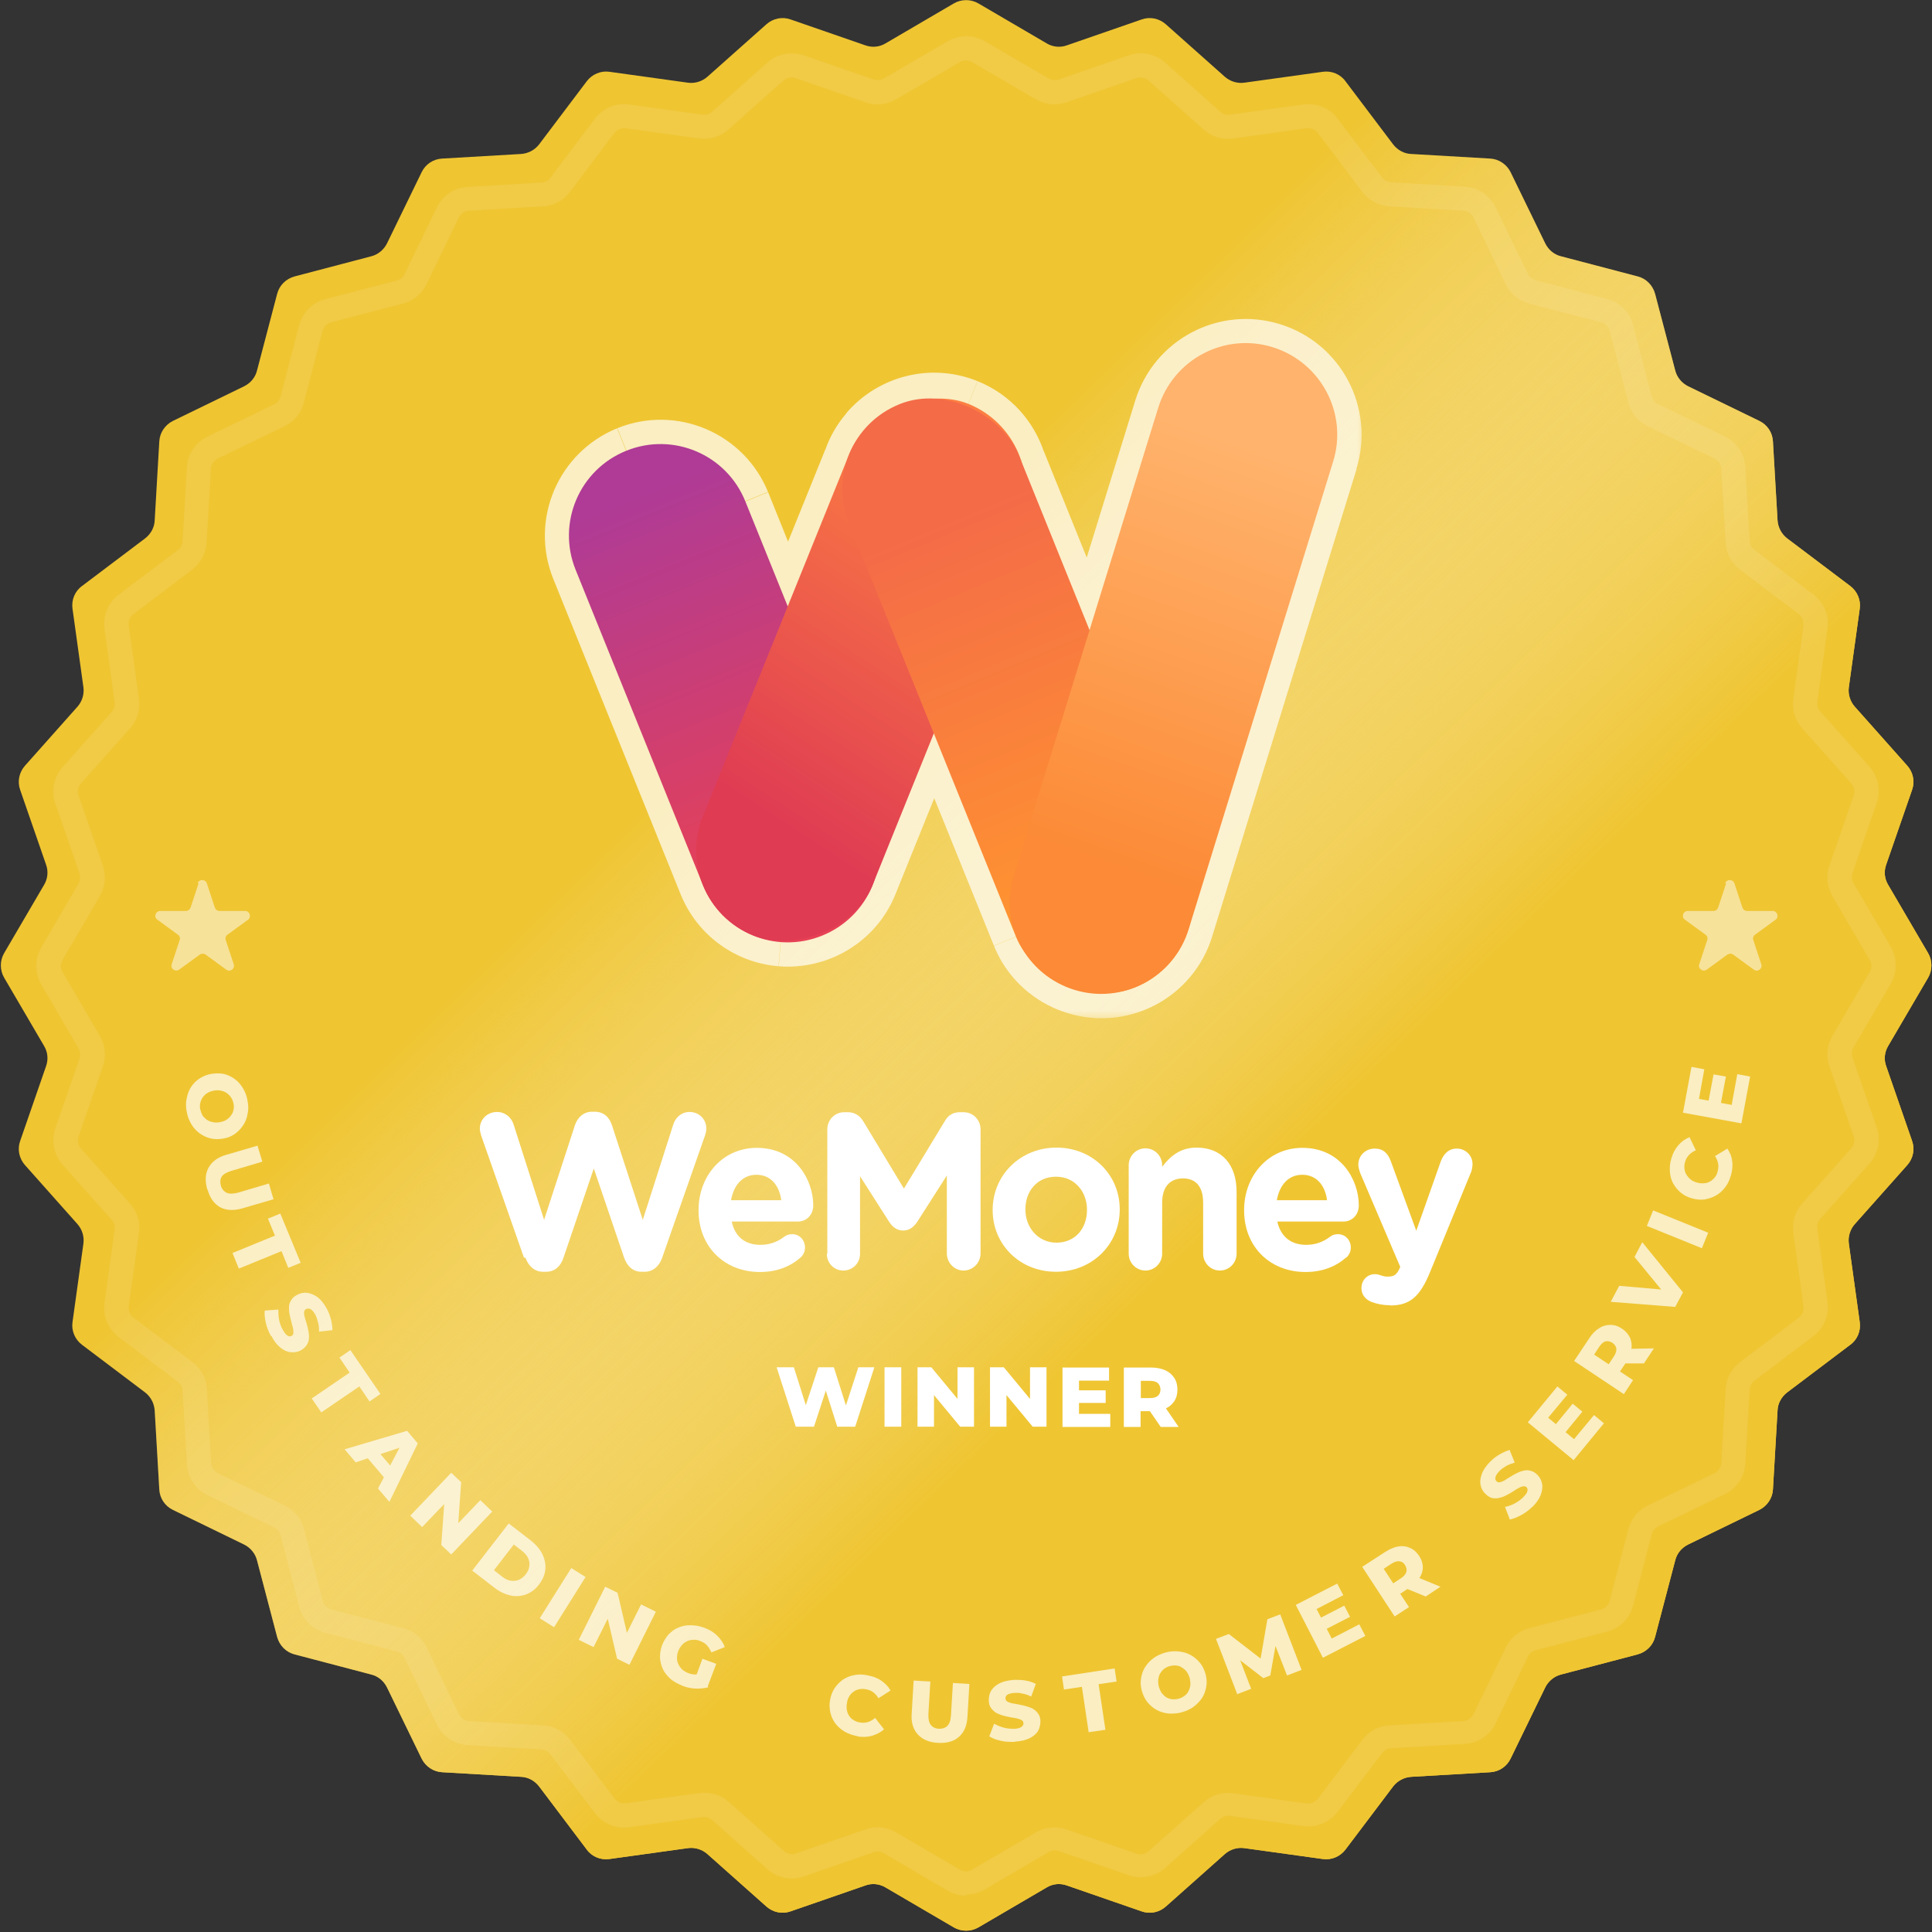 <?xml version="1.0" encoding="UTF-8"?><svg id="Layer_2" xmlns="http://www.w3.org/2000/svg" xmlns:xlink="http://www.w3.org/1999/xlink" viewBox="0 0 79.68 79.68"><rect x="0" y="0" width="79.68" height="79.68" fill="#333333" stroke="none"/><defs><style>.cls-1{fill:none;}.cls-2{fill:url(#linear-gradient);}.cls-3{clip-path:url(#clippath);}.cls-4{mask:url(#mask);}.cls-5,.cls-6{fill:#fff;}.cls-7{fill:#efc532;}.cls-8{opacity:.1;}.cls-8,.cls-6{isolation:isolate;}.cls-6{opacity:.5;}.cls-9{fill:url(#linear-gradient-3);}.cls-10{fill:url(#linear-gradient-4);}.cls-11{fill:url(#linear-gradient-6);}.cls-12{fill:url(#linear-gradient-5);}.cls-13{opacity:.7;}.cls-14{fill:url(#linear-gradient-2);}.cls-14,.cls-15{fill-rule:evenodd;}</style><linearGradient id="linear-gradient" x1="9.65" y1="81.12" x2="65.15" y2="23.62" gradientTransform="translate(0 89.68) scale(1 -1)" gradientUnits="userSpaceOnUse"><stop offset=".37" stop-color="#fff" stop-opacity="0"/><stop offset=".73" stop-color="#efc532"/></linearGradient><linearGradient id="linear-gradient-2" x1="35.45" y1="57.55" x2="41.54" y2="74.78" gradientTransform="translate(0 89.68) scale(1 -1)" gradientUnits="userSpaceOnUse"><stop offset="0" stop-color="#fc8a36"/><stop offset="1" stop-color="#ffb36c"/></linearGradient><mask id="mask" x="21.46" y="12.16" width="35" height="30" maskUnits="userSpaceOnUse"><g id="path-3-outside-1_786_24075"><rect class="cls-5" x="21.46" y="12.16" width="35" height="30"/><path class="cls-15" d="m54.98,19.05c.62-1.99-.5-4.11-2.49-4.72-1.99-.62-4.11.5-4.72,2.49l-2.83,9.16-2.82-6.99c-.33-1.03-1.1-1.9-2.18-2.34-1.54-.62-3.25-.16-4.27,1.03-.31.36-.55.77-.71,1.22l-2.47,6.11-1.75-4.34c-.78-1.93-2.98-2.87-4.91-2.09-1.93.78-2.87,2.98-2.09,4.91l5.25,13c.55,1.37,1.82,2.24,3.19,2.35.25.02.51.02.75-.01,1.32-.16,2.52-1.01,3.06-2.34l2.53-6.26,3.39,8.38c.26.63.67,1.16,1.17,1.56.36.28.77.51,1.23.65,1.99.62,4.11-.5,4.72-2.49l5.96-19.29Z"/></g></mask><clipPath id="clippath"><rect class="cls-1" x="22.32" y="13.21" width="33.77" height="28.91"/></clipPath><linearGradient id="linear-gradient-3" x1="26.5" y1="69.33" x2="32.75" y2="54.01" gradientTransform="translate(0 89.68) scale(1 -1)" gradientUnits="userSpaceOnUse"><stop offset="0" stop-color="#af3b96"/><stop offset="1" stop-color="#e74155"/></linearGradient><linearGradient id="linear-gradient-4" x1="-493.11" y1="1087.14" x2="-509.19" y2="1090.29" gradientTransform="translate(-464.76 -1060.92) rotate(-180) scale(1 -1)" gradientUnits="userSpaceOnUse"><stop offset="0" stop-color="#df3b53"/><stop offset="1" stop-color="#fc7e42"/></linearGradient><linearGradient id="linear-gradient-5" x1="-1090.35" y1="-88.85" x2="-1107.05" y2="-89.02" gradientTransform="translate(-46.97 -1069.52) rotate(-90) scale(1 -1)" gradientUnits="userSpaceOnUse"><stop offset="0" stop-color="#f46b48"/><stop offset="1" stop-color="#ff9430"/></linearGradient><linearGradient id="linear-gradient-6" x1="45.52" y1="53.98" x2="51.62" y2="71.21" xlink:href="#linear-gradient-2"/></defs><g id="Layer_1-2"><path class="cls-7" d="m39.34.14c.31-.18.7-.18,1.01,0l2.82,1.65c.25.15.56.18.83.08l3.09-1.07c.34-.12.72-.04.99.2l2.44,2.17c.22.19.51.28.8.24l3.24-.45c.36-.05.72.1.93.39l1.97,2.61c.18.23.45.38.74.39l3.26.19c.36.02.68.24.84.56l1.43,2.94c.13.26.36.46.65.53l3.16.83c.35.09.62.36.72.72l.83,3.16c.07.28.27.52.53.65l2.94,1.43c.33.16.54.48.56.84l.19,3.26c.02.29.16.56.39.74l2.61,1.97c.29.22.44.58.39.93l-.45,3.24c-.04.29.05.58.24.8l2.17,2.44c.24.27.32.65.2.99l-1.07,3.09c-.1.28-.07.58.08.83l1.65,2.82c.18.31.18.7,0,1.01l-1.65,2.82c-.15.25-.18.56-.08.83l1.07,3.09c.12.34.04.72-.2.99l-2.17,2.44c-.19.22-.28.51-.24.8l.45,3.24c.05.36-.1.72-.39.93l-2.61,1.97c-.23.18-.38.45-.39.74l-.19,3.26c-.02.36-.24.68-.56.84l-2.94,1.43c-.26.13-.46.36-.53.65l-.83,3.16c-.09.35-.36.62-.72.72l-3.16.83c-.28.07-.52.27-.65.53l-1.43,2.94c-.16.33-.48.54-.84.56l-3.26.19c-.29.02-.56.16-.74.39l-1.97,2.61c-.22.29-.58.44-.93.39l-3.24-.45c-.29-.04-.58.05-.8.24l-2.44,2.17c-.27.24-.65.32-.99.2l-3.09-1.07c-.28-.1-.58-.07-.83.08l-2.82,1.65c-.31.18-.7.18-1.01,0l-2.82-1.65c-.25-.15-.56-.18-.83-.08l-3.09,1.07c-.34.12-.72.04-.99-.2l-2.44-2.17c-.22-.19-.51-.28-.8-.24l-3.24.45c-.36.05-.72-.1-.93-.39l-1.97-2.61c-.18-.23-.45-.38-.74-.39l-3.26-.19c-.36-.02-.68-.24-.84-.56l-1.43-2.94c-.13-.26-.36-.46-.65-.53l-3.16-.83c-.35-.09-.62-.36-.72-.72l-.83-3.16c-.07-.28-.27-.52-.53-.65l-2.94-1.43c-.33-.16-.54-.48-.56-.84l-.19-3.26c-.02-.29-.16-.56-.39-.74l-2.61-1.97c-.29-.22-.44-.58-.39-.93l.45-3.24c.04-.29-.05-.58-.24-.8l-2.17-2.44c-.24-.27-.32-.65-.2-.99l1.07-3.09c.1-.28.07-.58-.08-.83l-1.65-2.82c-.18-.31-.18-.7,0-1.01l1.65-2.82c.15-.25.18-.56.08-.83l-1.07-3.09c-.12-.34-.04-.72.2-.99l2.17-2.44c.19-.22.28-.51.24-.8l-.45-3.24c-.05-.36.1-.72.39-.93l2.61-1.97c.23-.18.38-.45.39-.74l.19-3.26c.02-.36.24-.68.56-.84l2.94-1.43c.26-.13.46-.36.53-.65l.83-3.16c.09-.35.36-.62.72-.72l3.16-.83c.28-.07.52-.27.65-.53l1.43-2.94c.16-.33.48-.54.84-.56l3.26-.19c.29-.02.56-.16.74-.39l1.97-2.61c.22-.29.58-.44.93-.39l3.24.45c.29.04.58-.05.8-.24l2.44-2.17c.27-.24.65-.32.99-.2l3.09,1.07c.28.1.58.07.83-.08l2.82-1.65Z"/><path class="cls-2" d="m39.34.14c.31-.18.7-.18,1.01,0l2.82,1.65c.25.15.56.18.83.08l3.09-1.07c.34-.12.72-.04.99.2l2.44,2.17c.22.19.51.28.8.24l3.24-.45c.36-.05.72.1.93.39l1.97,2.61c.18.23.45.38.74.39l3.26.19c.36.02.68.24.84.56l1.43,2.94c.13.26.36.46.65.53l3.16.83c.35.09.62.36.72.72l.83,3.16c.07.28.27.52.53.65l2.94,1.43c.33.16.54.48.56.84l.19,3.26c.02.29.16.56.39.74l2.61,1.97c.29.22.44.58.39.93l-.45,3.24c-.04.29.05.58.24.8l2.17,2.44c.24.27.32.65.2.99l-1.07,3.09c-.1.28-.07.58.08.83l1.65,2.82c.18.31.18.7,0,1.01l-1.65,2.82c-.15.25-.18.56-.08.83l1.07,3.09c.12.34.04.72-.2.99l-2.17,2.44c-.19.22-.28.51-.24.8l.45,3.24c.05.36-.1.72-.39.93l-2.61,1.97c-.23.18-.38.45-.39.74l-.19,3.26c-.02.36-.24.68-.56.84l-2.94,1.43c-.26.13-.46.36-.53.65l-.83,3.16c-.09.35-.36.62-.72.72l-3.16.83c-.28.07-.52.27-.65.53l-1.43,2.94c-.16.33-.48.54-.84.56l-3.26.19c-.29.02-.56.16-.74.39l-1.97,2.61c-.22.29-.58.44-.93.39l-3.24-.45c-.29-.04-.58.05-.8.24l-2.44,2.17c-.27.24-.65.32-.99.2l-3.09-1.07c-.28-.1-.58-.07-.83.08l-2.82,1.65c-.31.18-.7.18-1.01,0l-2.82-1.65c-.25-.15-.56-.18-.83-.08l-3.09,1.07c-.34.12-.72.04-.99-.2l-2.44-2.17c-.22-.19-.51-.28-.8-.24l-3.24.45c-.36.05-.72-.1-.93-.39l-1.97-2.61c-.18-.23-.45-.38-.74-.39l-3.26-.19c-.36-.02-.68-.24-.84-.56l-1.43-2.94c-.13-.26-.36-.46-.65-.53l-3.16-.83c-.35-.09-.62-.36-.72-.72l-.83-3.16c-.07-.28-.27-.52-.53-.65l-2.94-1.43c-.33-.16-.54-.48-.56-.84l-.19-3.26c-.02-.29-.16-.56-.39-.74l-2.61-1.97c-.29-.22-.44-.58-.39-.93l.45-3.24c.04-.29-.05-.58-.24-.8l-2.17-2.44c-.24-.27-.32-.65-.2-.99l1.07-3.09c.1-.28.07-.58-.08-.83l-1.65-2.82c-.18-.31-.18-.7,0-1.01l1.65-2.82c.15-.25.18-.56.08-.83l-1.07-3.09c-.12-.34-.04-.72.2-.99l2.17-2.44c.19-.22.28-.51.24-.8l-.45-3.24c-.05-.36.1-.72.39-.93l2.61-1.97c.23-.18.38-.45.39-.74l.19-3.26c.02-.36.24-.68.56-.84l2.94-1.43c.26-.13.46-.36.53-.65l.83-3.16c.09-.35.36-.62.72-.72l3.16-.83c.28-.07.52-.27.65-.53l1.43-2.94c.16-.33.48-.54.84-.56l3.26-.19c.29-.02.56-.16.74-.39l1.97-2.61c.22-.29.58-.44.93-.39l3.24.45c.29.04.58-.05.8-.24l2.44-2.17c.27-.24.65-.32.99-.2l3.09,1.07c.28.1.58.07.83-.08l2.82-1.65Z"/><g class="cls-13"><path class="cls-14" d="m54.98,19.05c.62-1.99-.5-4.11-2.49-4.72-1.99-.62-4.11.5-4.72,2.49l-2.83,9.16-2.82-6.99c-.33-1.03-1.1-1.9-2.18-2.34-1.54-.62-3.25-.16-4.27,1.03-.31.36-.55.77-.71,1.22l-2.47,6.11-1.75-4.34c-.78-1.93-2.98-2.87-4.91-2.09-1.93.78-2.87,2.98-2.09,4.91l5.25,13c.55,1.37,1.82,2.24,3.19,2.35.25.02.51.02.75-.01,1.32-.16,2.52-1.01,3.06-2.34l2.53-6.26,3.39,8.38c.26.63.67,1.16,1.17,1.56.36.28.77.51,1.23.65,1.99.62,4.11-.5,4.72-2.49l5.96-19.29Z"/><g class="cls-4"><path class="cls-5" d="m54.98,19.05l.96.3h0l-.96-.3Zm-7.21-2.23l-.96-.3h0l.96.3Zm-2.83,9.16l-.93.37,1.05,2.61.83-2.69-.96-.3Zm-2.82-6.99l-.95.31v.03s.02.03.02.03l.93-.37Zm-2.18-2.34l.37-.93h0l-.37.93Zm-4.27,1.03l.76.65h0s-.76-.65-.76-.65Zm-.71,1.22l.93.37v-.02s.02-.02.02-.02l-.94-.33Zm-2.47,6.11l-.93.37.93,2.29.93-2.29-.93-.37Zm-1.75-4.34l-.93.37.93-.37Zm-4.91-2.09l-.37-.93h0l.37.93Zm-2.09,4.91l.93-.37-.93.37Zm5.25,13l.93-.37-.93.37Zm3.19,2.35l.08-1h0l-.08,1Zm.75-.01l.12.99h0l-.12-.99Zm3.06-2.34l-.93-.37.93.37Zm2.53-6.26l.93-.37-.93-2.29-.93,2.29.93.37Zm3.39,8.38l.93-.37-.93.37Zm1.17,1.56l.62-.78h0s-.62.78-.62.78Zm1.23.65l.3-.96h0l-.3.96Zm4.72-2.49l-.96-.3.96.3Zm3.17-23.05c1.46.45,2.28,2.01,1.83,3.47l1.91.59c.78-2.52-.63-5.19-3.15-5.97l-.59,1.91Zm-3.47,1.83c.45-1.46,2.01-2.28,3.47-1.83l.59-1.91c-2.52-.78-5.19.63-5.97,3.15l1.91.59Zm-2.83,9.16l2.83-9.16-1.91-.59-2.83,9.16,1.91.59Zm-.03-.67l-2.82-6.99-1.85.75,2.82,6.99,1.85-.75Zm-2.8-6.92c-.42-1.3-1.39-2.41-2.75-2.96l-.75,1.85c.79.32,1.36.96,1.6,1.72l1.9-.62Zm-2.75-2.96c-1.95-.79-4.11-.2-5.41,1.31l1.51,1.31c.76-.88,2.01-1.22,3.14-.76l.75-1.85Zm-5.4,1.31c-.39.45-.7.98-.89,1.54l1.89.67c.12-.33.29-.63.52-.89l-1.51-1.31Zm-.88,1.5l-2.47,6.11,1.85.75,2.47-6.11-1.85-.75Zm-.61,6.11l-1.75-4.34-1.85.75,1.75,4.34,1.85-.75Zm-1.75-4.34c-.99-2.44-3.77-3.63-6.22-2.64l.75,1.85c1.42-.57,3.04.11,3.61,1.53l1.85-.75Zm-6.22-2.64c-2.44.99-3.63,3.77-2.64,6.22l1.85-.75c-.57-1.42.11-3.04,1.53-3.61l-.75-1.85Zm-2.64,6.22l5.25,13,1.85-.75-5.25-13-1.85.75Zm5.25,13c.7,1.73,2.3,2.83,4.04,2.97l.16-1.99c-1.01-.08-1.94-.72-2.35-1.73l-1.85.75Zm4.04,2.97c.32.03.64.02.96-.02l-.24-1.99c-.18.02-.37.03-.55.01l-.16,1.99Zm.96-.02c1.67-.2,3.19-1.28,3.86-2.95l-1.85-.75c-.39.97-1.27,1.6-2.25,1.72l.24,1.99Zm3.86-2.95l2.53-6.26-1.85-.75-2.53,6.26,1.85.75Zm.67-6.26l3.39,8.38,1.85-.75-3.39-8.38-1.85.75Zm3.39,8.38c.32.8.84,1.47,1.48,1.97l1.23-1.57c-.37-.29-.67-.67-.86-1.14l-1.85.75Zm3.62.87c-.34-.11-.64-.27-.91-.48l-1.24,1.57c.45.36.98.64,1.56.82l.59-1.91Zm3.47-1.83c-.45,1.46-2.01,2.28-3.47,1.83l-.59,1.91c2.52.78,5.19-.63,5.97-3.15l-1.91-.59Zm5.96-19.29l-5.96,19.29,1.91.59,5.96-19.29-1.91-.59Z"/></g></g><g class="cls-3"><path class="cls-9" d="m33.9,38.59c-1.93.78-4.13-.15-4.91-2.09l-5.25-13c-.78-1.93.15-4.13,2.09-4.91,1.93-.78,4.13.15,4.91,2.09l5.25,13c.78,1.93-.15,4.13-2.09,4.91Z"/><rect class="cls-10" x="23.68" y="23.85" width="23.65" height="7.55" rx="3.77" ry="3.77" transform="translate(-3.41 50.19) rotate(-68)"/><rect class="cls-12" x="38.18" y="15.72" width="7.55" height="25.94" rx="3.77" ry="3.77" transform="translate(-7.69 17.81) rotate(-22)"/><path class="cls-11" d="m52.49,14.32c1.99.62,3.11,2.73,2.49,4.72l-5.96,19.29c-.62,1.99-2.73,3.11-4.72,2.49-1.99-.62-3.11-2.73-2.49-4.72l5.96-19.29c.62-1.99,2.73-3.11,4.72-2.49Z"/></g><path class="cls-5" d="m21.67,51.87c.13.36.39.58.72.58h.14c.33,0,.59-.21.71-.58l1.25-3.68,1.25,3.68c.13.37.38.58.71.58h.14c.33,0,.6-.22.72-.58l1.77-5.05c.03-.08.05-.19.05-.28,0-.39-.31-.68-.69-.68-.34,0-.58.23-.67.51l-1.26,3.94-1.27-3.9c-.11-.34-.35-.56-.71-.56h-.11c-.35,0-.6.23-.71.56l-1.27,3.9-1.26-3.94c-.09-.29-.35-.51-.68-.51-.39,0-.71.29-.71.69,0,.08.03.18.05.27l1.77,5.05Z"/><path class="cls-5" d="m30.15,49.5c.11-.63.48-1.05,1.05-1.05s.94.42,1.02,1.05h-2.07Zm2.87,2.36c.1-.09.18-.23.18-.41,0-.31-.23-.55-.53-.55-.14,0-.24.04-.33.11-.28.21-.6.33-.98.33-.62,0-1.05-.33-1.18-.96h2.72c.36,0,.64-.27.64-.67,0-1.02-.71-2.37-2.33-2.37-1.41,0-2.4,1.16-2.4,2.56v.02c0,1.51,1.08,2.54,2.53,2.54.71,0,1.26-.23,1.68-.6Z"/><path class="cls-5" d="m34.1,51.71c0,.39.3.69.68.69s.69-.3.69-.69v-3.2l1.2,1.88c.14.22.33.36.58.36s.43-.14.58-.36l1.22-1.91v3.21c0,.39.31.71.69.71s.7-.31.7-.71v-5.11c0-.4-.31-.71-.7-.71h-.15c-.28,0-.48.12-.62.36l-1.69,2.79-1.68-2.78c-.13-.21-.33-.37-.63-.37h-.15c-.39,0-.7.31-.7.71v5.13Z"/><path class="cls-5" d="m43.55,52.45c1.51,0,2.63-1.15,2.63-2.56v-.02c0-1.41-1.11-2.54-2.61-2.54s-2.63,1.15-2.63,2.56v.02c0,1.41,1.11,2.54,2.61,2.54Zm.02-1.2c-.76,0-1.28-.63-1.28-1.36v-.02c0-.73.47-1.34,1.26-1.34s1.28.63,1.28,1.36v.02c0,.73-.47,1.34-1.26,1.34Z"/><path class="cls-5" d="m46.55,51.7c0,.39.31.7.69.7s.69-.31.69-.7v-2.1c0-.66.33-1,.86-1s.83.34.83,1v2.1c0,.39.31.7.69.7s.69-.31.69-.7v-2.54c0-1.13-.61-1.83-1.65-1.83-.7,0-1.1.38-1.42.79v-.06c0-.39-.31-.7-.69-.7s-.69.31-.69.7v3.64Z"/><path class="cls-5" d="m52.66,49.5c.11-.63.48-1.05,1.05-1.05s.94.42,1.02,1.05h-2.07Zm2.87,2.36c.1-.09.18-.23.18-.41,0-.31-.23-.55-.53-.55-.14,0-.24.04-.33.11-.28.21-.6.33-.98.33-.62,0-1.05-.33-1.19-.96h2.72c.36,0,.64-.27.64-.67,0-1.02-.71-2.37-2.33-2.37-1.41,0-2.4,1.16-2.4,2.56v.02c0,1.51,1.08,2.54,2.53,2.54.71,0,1.26-.23,1.68-.6Z"/><path class="cls-5" d="m57.34,53.84c.82,0,1.23-.38,1.64-1.38l1.69-4.12c.03-.06.06-.22.06-.33,0-.37-.3-.64-.65-.64s-.55.24-.66.53l-1.01,2.86-1.05-2.87c-.12-.33-.32-.52-.66-.52-.38,0-.68.28-.68.67,0,.09.04.23.07.32l1.66,3.89-.05.11c-.13.25-.24.29-.49.29-.1,0-.17-.02-.29-.06-.05-.02-.12-.04-.23-.04-.28,0-.54.23-.54.57s.24.51.43.58c.23.08.44.13.75.13Z"/><path class="cls-5" d="m32.82,58.84l-.79-2.45h.71l.67,2.12h-.36l.7-2.12h.64l.67,2.12h-.35l.69-2.12h.66l-.79,2.45h-.74l-.57-1.8h.2l-.59,1.8h-.74Zm3.66,0v-2.45h.69v2.45h-.69Zm1.36,0v-2.45h.57l1.35,1.63h-.27v-1.63h.68v2.45h-.57l-1.35-1.63h.27v1.63h-.68Zm2.99,0v-2.45h.57l1.35,1.63h-.27v-1.63h.68v2.45h-.57l-1.35-1.63h.27v1.63h-.68Zm3.63-1.5h1.14v.52h-1.14v-.52Zm.05.97h1.28v.54h-1.97v-2.45h1.92v.54h-1.24v1.38Zm1.84.54v-2.45h1.12c.22,0,.42.04.58.11.16.07.29.18.38.32.09.14.13.3.13.48s-.04.34-.13.48c-.09.13-.21.24-.38.31-.16.07-.35.1-.58.1h-.74l.31-.29v.94h-.69Zm1.52,0l-.61-.89h.74l.61.89h-.74Zm-.82-.87l-.31-.32h.69c.14,0,.25-.03.32-.09.07-.06.11-.15.11-.26s-.04-.2-.11-.27c-.07-.06-.18-.09-.32-.09h-.69l.31-.32v1.35Z"/><g class="cls-8"><path class="cls-5" d="m39.84,78.18c-.26,0-.52-.07-.76-.21l-2.63-1.54c-.13-.08-.28-.09-.42-.04l-2.89,1c-.51.18-1.08.06-1.49-.3l-2.28-2.03c-.11-.1-.26-.14-.4-.12l-3.03.42c-.54.08-1.07-.15-1.4-.58l-1.84-2.43c-.09-.12-.22-.19-.37-.2l-3.05-.18c-.54-.03-1.03-.36-1.26-.84l-1.33-2.75c-.06-.13-.18-.23-.32-.27l-2.96-.77c-.52-.14-.94-.55-1.07-1.07l-.77-2.96c-.04-.14-.13-.26-.27-.32l-2.75-1.33c-.49-.24-.81-.72-.84-1.26l-.18-3.05c0-.15-.08-.28-.2-.37l-2.44-1.84c-.43-.33-.65-.86-.58-1.4l.42-3.03c.02-.15-.02-.29-.12-.4l-2.03-2.28c-.36-.41-.47-.98-.3-1.49l1-2.88c.05-.14.03-.29-.04-.42l-1.54-2.64c-.27-.47-.27-1.05,0-1.52l1.54-2.64c.07-.13.09-.28.04-.42l-1-2.89c-.18-.51-.06-1.08.3-1.49l2.03-2.28c.1-.11.14-.26.12-.4l-.42-3.03c-.07-.54.15-1.07.58-1.4l2.44-1.84c.12-.09.19-.22.2-.37l.18-3.05c.03-.54.35-1.02.84-1.26l2.75-1.33c.13-.06.23-.18.27-.32l.77-2.95c.14-.52.55-.94,1.07-1.07l2.96-.77c.14-.04.26-.13.32-.27l1.33-2.75c.24-.49.72-.81,1.26-.84l3.05-.18c.15,0,.28-.08.37-.2l1.84-2.44c.33-.43.86-.66,1.4-.58l3.03.42c.15.02.29-.02.4-.12l2.28-2.03c.4-.36.97-.47,1.49-.3l2.89,1c.14.05.29.03.42-.04l2.64-1.54c.47-.27,1.05-.27,1.52,0l2.64,1.54c.13.07.28.09.42.04l2.89-1c.51-.18,1.08-.06,1.49.3l2.28,2.03c.11.1.26.15.4.12l3.03-.42c.55-.07,1.08.15,1.4.58l1.84,2.43c.09.12.22.19.37.2l3.05.18c.54.03,1.03.36,1.26.84l1.33,2.75c.06.13.18.23.32.27l2.95.77c.53.14.94.55,1.07,1.07l.77,2.95c.04.14.13.26.27.32l2.75,1.33c.49.24.81.72.84,1.26l.18,3.05c0,.15.08.28.2.37l2.43,1.84c.43.33.66.86.58,1.4l-.42,3.02c-.02.15.02.29.12.4l2.03,2.28c.36.4.47.97.3,1.49l-1,2.89c-.05.14-.03.29.04.42l1.54,2.63c.27.47.27,1.05,0,1.52l-1.54,2.63c-.07.13-.09.28-.04.42l1,2.88c.18.51.06,1.08-.3,1.49l-2.03,2.28c-.1.11-.14.26-.12.4l.42,3.03c.08.54-.15,1.08-.58,1.4l-2.43,1.84c-.12.09-.19.22-.2.37l-.18,3.05c-.03.54-.36,1.03-.84,1.26l-2.75,1.33c-.13.06-.23.18-.27.32l-.77,2.95c-.14.53-.55.94-1.07,1.07l-2.95.77c-.14.04-.26.13-.32.27l-1.33,2.75c-.24.49-.72.81-1.26.84l-3.05.18c-.15,0-.28.08-.37.2l-1.84,2.43c-.33.43-.87.65-1.4.58l-3.03-.42c-.15-.02-.29.02-.4.12l-2.28,2.03c-.41.36-.98.47-1.49.3l-2.89-1c-.14-.05-.29-.03-.42.04l-2.63,1.54c-.23.14-.5.21-.76.21Zm-3.65-2.82c.26,0,.52.07.76.21l2.64,1.54c.16.09.35.09.5,0l2.64-1.54c.38-.22.83-.26,1.25-.12l2.89,1c.17.06.36.02.5-.1l2.28-2.03c.33-.29.77-.43,1.2-.36l3.03.42c.18.02.36-.05.47-.19l1.84-2.44c.27-.35.67-.57,1.11-.59l3.05-.18c.18-.01.34-.12.42-.28l1.33-2.75c.19-.4.55-.69.97-.8l2.96-.77c.17-.05.31-.18.36-.36l.77-2.96c.11-.42.4-.78.8-.97l2.75-1.33c.16-.08.27-.24.28-.42l.18-3.05c.02-.44.24-.84.59-1.11l2.43-1.84c.14-.11.22-.29.19-.47l-.42-3.03c-.06-.43.07-.87.36-1.2l2.03-2.28c.12-.13.16-.33.1-.5l-1-2.88c-.14-.42-.1-.87.12-1.25l1.54-2.64c.09-.16.09-.35,0-.5l-1.54-2.64c-.22-.38-.27-.84-.12-1.25l1-2.89c.06-.17.02-.36-.1-.5l-2.03-2.28c-.29-.33-.42-.77-.36-1.2l.42-3.03c.02-.18-.05-.36-.19-.47l-2.43-1.84c-.35-.27-.57-.67-.59-1.11l-.18-3.05c-.01-.18-.12-.34-.28-.42l-2.75-1.33c-.4-.19-.69-.55-.8-.97l-.77-2.96c-.05-.18-.18-.31-.36-.36l-2.96-.77c-.43-.11-.78-.4-.97-.8l-1.33-2.75c-.08-.16-.24-.27-.42-.28l-3.05-.18c-.44-.03-.84-.24-1.11-.59l-1.84-2.44c-.11-.14-.29-.21-.47-.19l-3.03.42c-.44.06-.87-.07-1.2-.36l-2.28-2.03c-.14-.12-.33-.16-.5-.1l-2.89,1c-.41.14-.87.1-1.25-.12l-2.64-1.54c-.16-.09-.35-.09-.5,0l-2.64,1.54c-.38.22-.83.27-1.25.12l-2.89-1c-.17-.06-.36-.02-.5.1l-2.28,2.03c-.33.29-.77.42-1.2.36l-3.02-.42c-.18-.02-.36.05-.47.19l-1.84,2.44c-.26.35-.67.57-1.11.59l-3.05.18c-.18.01-.34.12-.42.28l-1.33,2.75c-.19.4-.55.69-.97.8l-2.96.77c-.17.05-.31.18-.36.36l-.77,2.96c-.11.43-.4.78-.8.97l-2.75,1.33c-.16.08-.27.24-.28.42l-.18,3.05c-.03.44-.24.84-.59,1.11l-2.43,1.84c-.14.11-.22.29-.19.47l.42,3.03c.06.43-.07.87-.36,1.2l-2.03,2.28c-.12.14-.16.33-.1.5l1,2.89c.14.42.1.87-.12,1.25l-1.54,2.64c-.09.16-.09.35,0,.5l1.54,2.64c.22.38.27.83.12,1.25l-1,2.89c-.06.17-.02.36.1.5l2.03,2.28c.29.33.43.77.36,1.2l-.42,3.02c-.02.18.05.36.19.47l2.44,1.84c.35.26.57.67.59,1.11l.18,3.05c.01.18.12.34.28.42l2.75,1.33c.4.19.69.55.8.97l.77,2.96c.05.17.18.31.36.36l2.96.77c.42.11.78.4.97.8l1.33,2.75c.08.16.24.27.42.28l3.05.18c.44.02.84.24,1.11.59l1.84,2.43c.11.14.29.21.47.19l3.03-.42c.44-.06.87.07,1.2.36l2.28,2.03c.14.12.33.16.5.1l2.89-1c.16-.05.33-.08.49-.08Z"/></g><path class="cls-6" d="m71.15,36.43c.06-.18.32-.18.38,0l.33,1c.03.08.1.14.19.14h1.06c.19,0,.27.25.12.36l-.85.62c-.07.05-.1.14-.07.22l.33,1c.06.18-.15.34-.31.22l-.85-.62c-.07-.05-.16-.05-.24,0l-.85.62c-.16.11-.37-.04-.31-.22l.33-1c.03-.08,0-.17-.07-.22l-.85-.62c-.16-.11-.08-.36.12-.36h1.06c.09,0,.16-.06.19-.14l.33-1Z"/><path class="cls-6" d="m8.15,36.43c.06-.18.32-.18.38,0l.33,1c.03.08.1.14.19.14h1.06c.19,0,.27.25.12.36l-.85.62c-.07.05-.1.14-.07.22l.33,1c.06.18-.15.34-.31.22l-.85-.62c-.07-.05-.16-.05-.24,0l-.85.62c-.16.11-.37-.04-.31-.22l.33-1c.03-.08,0-.17-.07-.22l-.85-.62c-.16-.11-.08-.36.12-.36h1.06c.09,0,.16-.06.19-.14l.33-1Z"/><g class="cls-13"><path class="cls-5" d="m7.7,45.85c-.04-.19-.04-.38,0-.55.03-.17.09-.33.18-.47.09-.14.21-.26.35-.35.14-.09.3-.16.48-.19.18-.03.35-.03.52,0,.16.04.31.11.45.21.14.1.25.23.34.38.09.15.16.32.19.52.04.19.04.38,0,.55-.03.17-.09.33-.19.47-.09.14-.21.26-.34.35-.14.1-.3.16-.48.19-.18.03-.36.03-.52-.01-.16-.04-.31-.11-.45-.21-.13-.1-.25-.22-.34-.38-.09-.15-.16-.32-.19-.52Zm.56-.1c.02.09.05.17.09.25.05.07.11.13.18.18.07.05.15.08.25.1.09.02.19.02.29,0,.11-.02.2-.05.27-.1.08-.05.14-.11.19-.18.05-.07.09-.15.1-.23.02-.08.02-.17,0-.26-.02-.09-.05-.17-.1-.25-.05-.07-.11-.13-.18-.18-.07-.05-.15-.08-.24-.1-.09-.02-.19-.02-.29,0-.1.02-.19.05-.27.1-.08.05-.14.11-.19.18-.05.07-.08.15-.1.23-.02.09-.02.18,0,.27Z"/><path class="cls-5" d="m8.55,49.06c-.1-.35-.09-.65.05-.9s.37-.43.72-.53l1.3-.38.2.66-1.28.38c-.2.06-.33.14-.4.24-.06.11-.07.23-.03.37.04.14.12.23.23.29.11.05.27.05.47,0l1.28-.38.19.65-1.3.38c-.35.1-.65.08-.9-.05-.25-.14-.42-.38-.52-.73Z"/><path class="cls-5" d="m9.58,51.68l1.76-.72-.29-.7.51-.21.84,2.03-.51.21-.28-.69-1.76.72-.26-.64Z"/><path class="cls-5" d="m11.17,55.09c-.1-.18-.17-.36-.21-.55-.04-.19-.06-.35-.04-.49l.56-.04c0,.13,0,.27.03.42.03.15.08.29.15.41.05.08.09.15.13.19.04.04.08.07.12.08.04.01.08,0,.11-.01.05-.03.08-.07.08-.13,0-.06,0-.13-.02-.21-.02-.08-.05-.17-.07-.27-.03-.1-.05-.2-.07-.3-.02-.1-.02-.2-.02-.3,0-.1.04-.19.09-.27.05-.09.13-.16.25-.22.13-.07.27-.1.41-.08.14.02.29.08.43.18.14.11.27.27.38.48.08.14.13.29.17.44.04.15.06.3.06.44l-.55.06c0-.13-.01-.26-.04-.37-.03-.12-.06-.22-.11-.32-.05-.08-.09-.15-.14-.19-.04-.04-.09-.07-.13-.07-.04,0-.08,0-.12.02-.05.03-.07.07-.08.13,0,.06,0,.13.03.21.02.08.05.17.08.27.03.1.05.2.07.3.02.1.03.2.02.3,0,.1-.04.19-.09.27-.05.08-.13.16-.24.22-.13.07-.26.09-.41.08-.14-.01-.28-.07-.42-.18-.14-.11-.27-.26-.38-.48Z"/><path class="cls-5" d="m12.85,57.68l1.57-1.07-.42-.62.45-.31,1.24,1.81-.45.31-.42-.62-1.57,1.07-.39-.57Z"/><path class="cls-5" d="m14.22,59.77l2.57-.76.44.52-1.17,2.41-.47-.55,1.06-2.01.18.21-2.16.72-.46-.54Zm.75.14l.51-.19.77.91-.27.47-1.01-1.19Z"/><path class="cls-5" d="m16.92,62.51l1.69-1.77.41.39-.15,2.11-.19-.19,1.13-1.18.49.47-1.69,1.77-.41-.39.15-2.11.19.19-1.13,1.18-.49-.47Z"/><path class="cls-5" d="m19.48,64.77l1.5-1.94.92.71c.21.17.37.35.47.56.1.21.14.41.12.63-.02.22-.11.42-.26.62-.15.2-.33.33-.54.41-.2.07-.41.09-.64.04-.22-.05-.44-.15-.66-.32l-.92-.71Zm.89-.01l.35.27c.11.09.22.14.33.16.12.02.23.01.34-.03.11-.05.21-.12.29-.23.09-.11.14-.23.15-.34.02-.11,0-.22-.05-.33-.05-.11-.13-.2-.24-.29l-.35-.27-.82,1.06Z"/><path class="cls-5" d="m22.26,66.74l1.3-2.07.59.37-1.3,2.07-.59-.37Z"/><path class="cls-5" d="m23.87,67.63l1.09-2.19.51.25.48,2.06-.24-.12.73-1.46.61.3-1.09,2.19-.51-.25-.48-2.06.24.12-.73,1.46-.61-.3Z"/><path class="cls-5" d="m28.12,69.51c-.18-.07-.34-.16-.47-.27-.13-.12-.24-.25-.31-.4-.07-.15-.11-.31-.12-.48,0-.17.02-.34.09-.52.07-.17.16-.32.27-.44.12-.12.25-.22.41-.28.15-.06.32-.1.5-.09.18,0,.36.03.55.1.22.08.4.19.54.33.14.14.25.29.31.47l-.55.22c-.05-.11-.11-.21-.18-.29-.07-.08-.17-.14-.28-.18-.1-.04-.19-.06-.29-.05-.09,0-.18.02-.26.06-.08.04-.15.09-.21.16-.06.07-.11.15-.15.25-.04.1-.05.19-.05.28,0,.09.02.18.06.26.04.08.09.15.15.21.07.06.15.11.25.15.1.04.2.06.3.06.1,0,.22-.02.34-.06l.19.59c-.17.04-.35.06-.54.05-.19-.01-.37-.05-.54-.12Zm.53-.23l.32-.87.57.21-.36.95-.54-.3Z"/><path class="cls-5" d="m35.36,71.6c-.19-.03-.36-.09-.52-.18-.15-.09-.28-.2-.38-.33-.1-.13-.17-.28-.21-.44-.04-.17-.05-.34-.02-.52.03-.18.09-.35.18-.49.09-.14.21-.26.34-.36.14-.09.29-.16.46-.19.17-.04.36-.04.55,0,.22.04.42.11.58.22.16.11.29.24.39.41l-.5.32c-.06-.1-.14-.19-.22-.25-.08-.06-.18-.1-.3-.12-.1-.02-.19-.02-.28,0s-.17.05-.24.11c-.07.05-.13.12-.17.19-.05.08-.08.17-.09.28-.02.1-.02.2,0,.29.02.09.05.17.1.24.05.07.11.13.19.17.08.05.17.08.26.09.12.02.22.01.32-.02.1-.03.2-.09.29-.17l.37.47c-.14.13-.31.21-.5.27-.19.05-.39.06-.62.02Z"/><path class="cls-5" d="m38.68,71.88c-.36-.02-.64-.14-.83-.35-.19-.21-.28-.5-.25-.86l.08-1.36.69.04-.08,1.33c-.01.21.02.36.1.46.08.1.19.15.33.16.14,0,.26-.03.35-.12.09-.09.14-.23.15-.44l.08-1.33.68.04-.08,1.36c-.02.36-.14.64-.35.82-.21.19-.5.27-.86.25Z"/><path class="cls-5" d="m41.84,71.84c-.2,0-.4,0-.58-.05-.19-.04-.34-.1-.46-.18l.2-.52c.11.06.24.12.39.16.15.04.29.05.43.05.1,0,.17-.02.23-.04.06-.02.1-.05.12-.08.03-.03.04-.07.04-.11,0-.06-.03-.1-.08-.13-.05-.03-.12-.05-.2-.07-.08-.02-.17-.03-.28-.05-.1-.02-.2-.04-.3-.07-.1-.03-.19-.07-.27-.11-.08-.05-.15-.12-.21-.2-.06-.08-.09-.19-.09-.32,0-.15.03-.28.1-.4.08-.12.19-.22.35-.3.16-.08.36-.12.6-.14.16,0,.32,0,.47.03.16.03.3.07.42.14l-.19.52c-.12-.06-.24-.1-.35-.12-.12-.03-.23-.04-.33-.03-.1,0-.17.02-.23.04-.06.02-.1.05-.12.08-.02.03-.04.07-.03.11,0,.05.03.1.08.13.05.03.12.05.2.07.08.01.18.03.28.05.1.02.2.04.3.07.1.03.19.06.28.11.08.05.15.11.21.2.06.08.09.19.09.31,0,.14-.03.28-.1.4-.07.12-.19.22-.35.3-.16.08-.35.12-.6.14Z"/><path class="cls-5" d="m44.9,71.45l-.28-1.88-.74.11-.08-.54,2.17-.33.08.54-.74.11.28,1.88-.69.1Z"/><path class="cls-5" d="m48.74,70.62c-.19.05-.37.06-.55.05-.18-.02-.34-.07-.49-.15-.15-.08-.27-.19-.38-.32-.1-.13-.18-.29-.23-.47-.05-.18-.06-.35-.03-.52.03-.17.08-.32.17-.46.09-.14.21-.27.35-.37.14-.1.31-.18.5-.23.19-.05.37-.06.55-.04.18.02.34.07.48.15.15.08.27.19.38.32.11.13.18.29.23.46.05.18.06.35.03.52-.03.17-.08.32-.17.46-.09.14-.21.26-.35.37-.14.1-.31.18-.5.23Zm-.14-.56c.09-.02.17-.06.24-.11.07-.05.13-.11.17-.19.04-.08.07-.16.08-.25.01-.09,0-.19-.02-.29-.03-.1-.07-.19-.12-.26-.05-.08-.12-.13-.19-.18-.07-.05-.15-.08-.24-.09-.08-.01-.17,0-.26.02-.09.02-.17.06-.24.11-.07.05-.12.12-.17.19-.04.07-.07.16-.08.25-.01.09,0,.19.02.29.03.1.07.19.12.27.06.07.12.14.19.18.07.04.15.07.24.08.09.01.18,0,.27-.02Z"/><path class="cls-5" d="m51.03,69.88l-.88-2.29.53-.2,1.54,1.19-.28.11.33-1.91.53-.2.88,2.29-.6.23-.54-1.38.1-.04-.25,1.42-.29.11-1.15-.89.12-.05.53,1.38-.6.23Z"/><path class="cls-5" d="m54.43,66.74l1.01-.52.24.46-1.01.52-.24-.46Zm.49.84l1.14-.59.25.48-1.75.9-1.12-2.18,1.71-.88.25.48-1.1.57.63,1.23Z"/><path class="cls-5" d="m57.52,66.67l-1.34-2.05.94-.61c.19-.12.37-.2.54-.23.18-.03.34-.01.49.06.15.06.27.17.38.33.1.15.15.31.15.47,0,.16-.05.31-.15.46-.1.15-.24.28-.43.4l-.61.4.1-.41.52.79-.58.38Zm1.27-.83l-1-.41.62-.4,1,.41-.62.41Zm-1.16-.27l-.43-.1.58-.38c.12-.08.19-.16.22-.26.03-.09,0-.19-.05-.28-.06-.1-.14-.15-.24-.16-.09-.01-.2.02-.32.1l-.58.38.08-.44.74,1.13Z"/><path class="cls-5" d="m63.2,62.14c-.14.14-.3.26-.47.35-.17.09-.32.15-.46.18l-.2-.52c.13-.03.26-.07.39-.14.13-.07.25-.15.35-.25.07-.07.12-.13.15-.18.03-.05.04-.1.04-.14,0-.04-.02-.08-.04-.1-.04-.04-.09-.05-.15-.04-.06.01-.13.04-.2.08-.07.04-.15.09-.24.15-.08.05-.17.1-.27.15-.09.05-.19.08-.28.1-.1.02-.19.02-.29,0-.1-.03-.19-.09-.28-.18-.1-.1-.17-.23-.19-.37-.03-.14,0-.3.06-.46.06-.16.18-.33.35-.5.11-.11.24-.21.38-.29.14-.08.27-.14.41-.18l.21.52c-.13.04-.24.08-.35.14-.1.06-.19.12-.27.2-.07.07-.12.13-.14.18-.03.05-.04.1-.04.14,0,.04.02.08.05.11.04.04.09.05.14.04.06-.01.12-.04.2-.08.07-.05.15-.1.24-.15.09-.06.18-.11.27-.15.09-.05.19-.08.28-.1.09-.02.19-.02.28.01.1.02.19.08.28.17.1.1.16.22.19.37.03.14,0,.29-.06.46-.06.16-.18.33-.35.5Z"/><path class="cls-5" d="m64.14,58.77l.72-.88.4.33-.72.88-.4-.33Zm.78.58l.82-.99.41.34-1.25,1.52-1.89-1.56,1.22-1.48.41.34-.79.95,1.06.88Z"/><path class="cls-5" d="m66.96,57.49l-2.04-1.36.62-.93c.12-.19.26-.33.41-.42.15-.1.31-.14.47-.14.16,0,.32.05.48.16.15.1.26.23.33.38.06.15.08.31.05.49-.03.17-.11.35-.23.54l-.41.61-.07-.42.78.52-.38.58Zm.84-1.26h-1.08s.41-.6.41-.6l1.08-.02-.41.62Zm-1.18.21l-.44.08.38-.58c.08-.12.11-.23.1-.32-.01-.1-.07-.17-.16-.24-.1-.06-.19-.08-.28-.06-.09.02-.18.1-.26.22l-.38.58-.1-.43,1.13.75Z"/><path class="cls-5" d="m69.09,53.9l-2.66-.21.35-.66,2.29.2-.2.39-1.46-1.78.32-.61,1.68,2.07-.32.6Z"/><path class="cls-5" d="m70.19,51.48l-2.27-.92.26-.64,2.27.92-.26.64Z"/><path class="cls-5" d="m71.38,48.49c-.05.19-.13.35-.24.49-.11.14-.23.25-.38.33-.14.08-.3.13-.47.16-.17.02-.34,0-.52-.05-.18-.05-.33-.13-.46-.24-.13-.11-.23-.24-.31-.38-.08-.15-.12-.31-.13-.48-.01-.18,0-.36.06-.54.06-.22.16-.4.29-.55.13-.15.28-.26.46-.33l.26.54c-.11.05-.2.11-.28.19-.07.08-.13.17-.16.28-.03.1-.04.19-.03.28s.03.17.08.25c.04.07.1.14.17.2.07.06.16.1.26.13.1.03.2.04.29.03.09,0,.18-.03.25-.07.08-.04.14-.1.2-.17.06-.07.1-.16.12-.25.03-.11.04-.22.02-.32-.02-.11-.06-.21-.13-.31l.51-.31c.11.16.18.33.2.53.03.19,0,.4-.06.61Z"/><path class="cls-5" d="m70.46,45.43l.21-1.12.51.09-.21,1.12-.51-.09Zm.96.13l.23-1.26.53.1-.36,1.93-2.41-.44.35-1.89.53.1-.22,1.22,1.36.25Z"/></g></g></svg>
